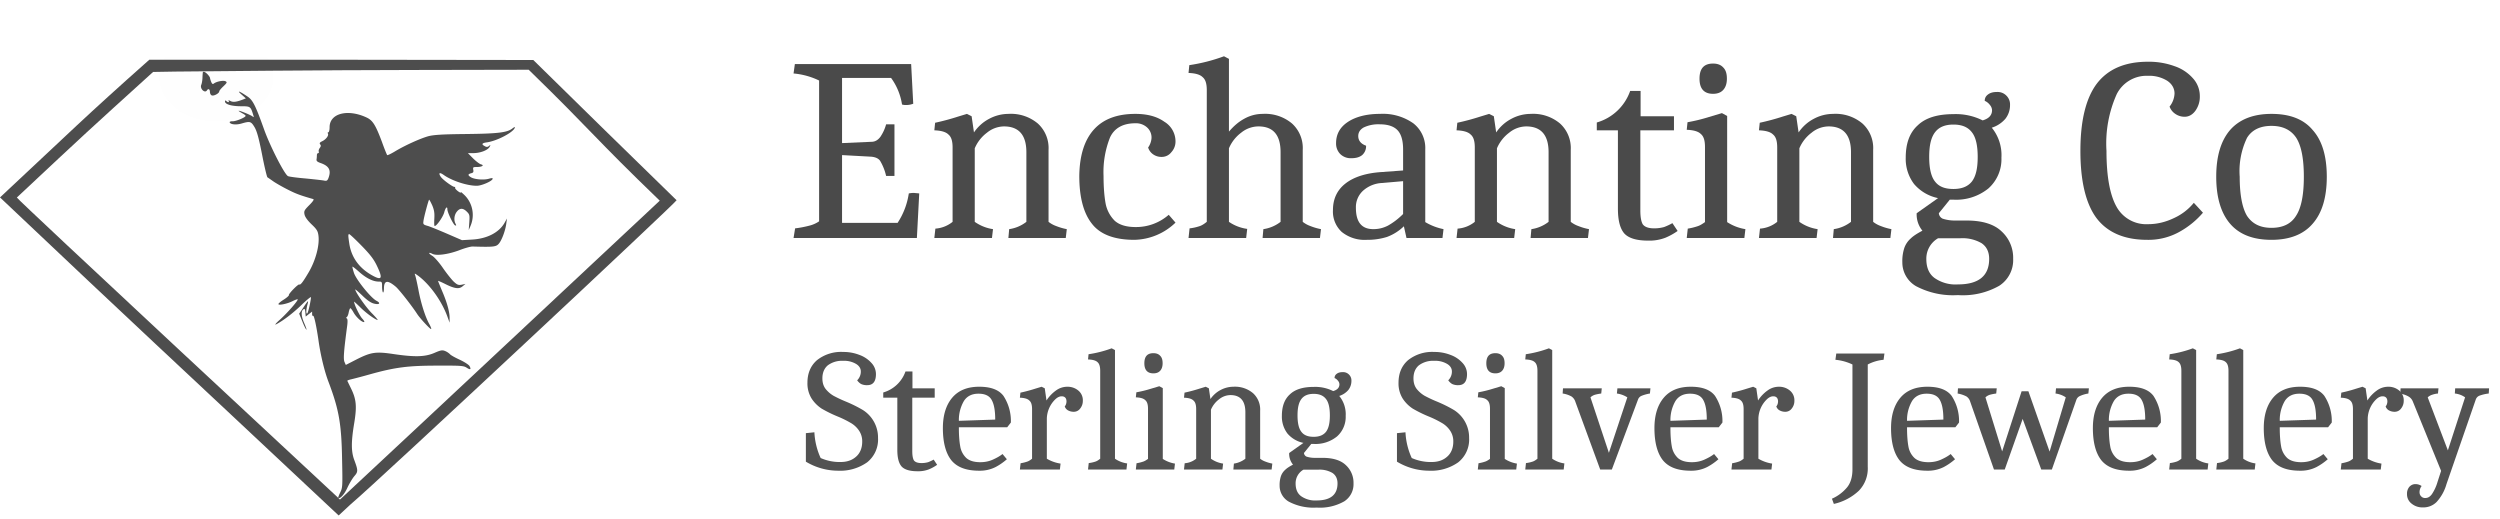 <?xml version="1.0" encoding="UTF-8" standalone="no"?>
<svg xmlns:inkscape="http://www.inkscape.org/namespaces/inkscape" xmlns:sodipodi="http://sodipodi.sourceforge.net/DTD/sodipodi-0.dtd" xmlns:xlink="http://www.w3.org/1999/xlink" xmlns="http://www.w3.org/2000/svg" xmlns:svg="http://www.w3.org/2000/svg" width="306.707" height="63.68" viewBox="0 0 230.03 47.76" version="1.1" id="svg1261" sodipodi:docname="Logo May New-1.svg" inkscape:version="1.1 (c68e22c387, 2021-05-23)">
  <defs id="defs1265"></defs>
  <clipPath id="a">
    <path transform="scale(0.24)" d="M 0,0 H 1562.5 V 1593.75 H 0 Z" fill-rule="evenodd" id="path1061"></path>
  </clipPath>
  <clipPath id="b">
    <path transform="scale(0.24)" d="M 0,0 H 1562.5 V 1562.5 H 0 Z" fill-rule="evenodd" id="path1068"></path>
  </clipPath>
  <clipPath id="c">
    <path transform="scale(0.24)" d="M 0,0 H 1562.5 V 1562.5 H 0 Z" fill-rule="evenodd" id="path1075"></path>
  </clipPath>
  <clipPath id="d">
    <path transform="scale(0.24)" d="M 0,0 H 1562.5 V 1562.5 H 0 Z" fill-rule="evenodd" id="path1082"></path>
  </clipPath>
  <g clip-path="url(#d)" id="g1259" transform="translate(-67.81,-157.92)">
    <g opacity="0.698" id="g1110">
      <clipPath id="e">
        <path transform="matrix(0.24,0,0,0.24,67.44,162.96)" d="M 0,0 H 292 V 226 H 0 Z" fill-rule="evenodd" id="path1085"></path>
      </clipPath>
      <g clip-path="url(#e)" id="g1108">
        <clipPath id="f">
          <path transform="matrix(0.24,0,0,0.24,67.44,162.96)" d="M 0.521,0.989 H 291.146 V 222.864 H 0.521 Z" fill-rule="evenodd" id="path1088"></path>
        </clipPath>
        <g clip-path="url(#f)" id="g1106">
          <path d="m 86.47,164.6 a 7.15,7.15 0 0 0 -0.032,0.512 c -0.01,0.234 -0.064,0.51 -0.107,0.607 -0.16,0.351 0.333,0.83 0.526,0.51 0.118,-0.19 0.268,-0.106 0.268,0.15 0,0.138 0.075,0.287 0.172,0.32 0.193,0.074 0.687,-0.192 0.687,-0.373 0,-0.064 0.171,-0.267 0.386,-0.469 0.333,-0.32 0.354,-0.373 0.193,-0.458 -0.193,-0.106 -0.848,0.021 -1.084,0.213 -0.096,0.075 -0.16,0.032 -0.246,-0.18 a 2.127,2.127 0 0 1 -0.108,-0.363 c 0,-0.043 -0.096,-0.181 -0.214,-0.309 -0.226,-0.234 -0.419,-0.309 -0.44,-0.16 z m 3.556,2.01 0.407,0.361 -0.3,0.118 c -0.558,0.213 -0.88,0.255 -1.116,0.127 -0.16,-0.085 -0.215,-0.085 -0.172,-0.01 0.097,0.149 -0.075,0.149 -0.214,0.01 -0.075,-0.074 -0.118,-0.064 -0.118,0.043 0,0.256 0.6,0.437 1.47,0.437 0.869,0 0.89,0.02 1.126,0.798 0.075,0.224 0.054,0.245 -0.064,0.139 -0.172,-0.139 -1.277,-0.586 -1.277,-0.511 0,0.02 0.15,0.117 0.322,0.213 0.182,0.095 0.322,0.202 0.322,0.245 0,0.138 -0.89,0.51 -1.213,0.5 -0.16,-0.01 -0.279,0.043 -0.257,0.096 0.064,0.202 0.612,0.256 1.105,0.106 0.773,-0.223 0.859,-0.202 1.191,0.352 0.215,0.373 0.386,0.99 0.687,2.513 0.214,1.108 0.44,2.045 0.493,2.088 0.054,0.032 0.312,0.213 0.57,0.394 0.267,0.18 0.868,0.522 1.34,0.756 0.73,0.373 1.149,0.522 2.297,0.852 0.107,0.021 0,0.202 -0.354,0.554 -0.473,0.479 -0.505,0.554 -0.44,0.873 0.053,0.234 0.279,0.543 0.643,0.895 0.473,0.447 0.58,0.617 0.633,1.011 0.13,0.895 -0.257,2.343 -0.922,3.451 -0.515,0.873 -0.73,1.14 -0.837,1.076 -0.097,-0.064 -0.998,0.862 -0.955,0.969 0.021,0.053 -0.183,0.234 -0.462,0.415 -0.279,0.17 -0.504,0.362 -0.504,0.415 -0.01,0.15 0.826,-0.02 1.298,-0.266 0.236,-0.117 0.451,-0.191 0.473,-0.17 0.085,0.085 -0.955,1.267 -1.631,1.874 -0.355,0.31 -0.515,0.511 -0.365,0.437 0.644,-0.33 1.556,-1.023 2.36,-1.8 0.472,-0.458 0.859,-0.767 0.859,-0.703 0,0.288 -0.247,1.395 -0.333,1.48 -0.129,0.139 -0.118,-0.33 0,-0.766 0.054,-0.181 0.086,-0.341 0.054,-0.341 -0.022,0 -0.215,0.255 -0.419,0.575 l -0.386,0.564 0.29,0.714 c 0.15,0.383 0.322,0.735 0.375,0.756 0.043,0.032 -0.032,-0.202 -0.171,-0.532 -0.3,-0.671 -0.344,-1.14 -0.118,-1.321 0.128,-0.106 0.16,-0.064 0.193,0.256 l 0.032,0.394 0.3,-0.235 0.29,-0.223 v 0.223 c 0,0.128 0.043,0.203 0.097,0.17 0.085,-0.052 0.31,1.002 0.493,2.28 0.183,1.31 0.547,2.822 0.912,3.78 0.966,2.546 1.202,3.867 1.256,7.168 0.053,2.45 0.043,2.599 -0.172,3.025 -0.118,0.245 -0.204,0.468 -0.182,0.49 0.15,0.138 0.568,-0.32 0.837,-0.916 0.182,-0.394 0.472,-0.874 0.643,-1.076 0.354,-0.405 0.354,-0.522 -0.01,-1.502 -0.28,-0.756 -0.29,-1.65 0,-3.376 0.257,-1.565 0.193,-2.204 -0.3,-3.205 l -0.333,-0.682 c -0.022,-0.032 0.128,-0.096 0.321,-0.138 a 52.76,52.76 0 0 0 1.803,-0.48 c 2.264,-0.628 3.444,-0.788 6.17,-0.788 2.124,-0.01 2.403,0.01 2.672,0.181 0.354,0.235 0.45,0.181 0.279,-0.138 -0.075,-0.128 -0.472,-0.384 -0.902,-0.586 -0.418,-0.192 -0.826,-0.415 -0.901,-0.511 a 1.486,1.486 0 0 0 -0.44,-0.288 c -0.268,-0.106 -0.397,-0.085 -0.987,0.17 -0.859,0.374 -1.824,0.395 -3.766,0.107 -1.653,-0.245 -2.071,-0.18 -3.455,0.522 l -0.934,0.48 -0.118,-0.267 c -0.118,-0.266 -0.075,-0.916 0.225,-3.195 0.075,-0.5 0.065,-0.767 -0.01,-0.81 -0.075,-0.042 -0.075,-0.095 0,-0.138 0.053,-0.032 0.14,-0.234 0.171,-0.436 0.043,-0.203 0.108,-0.373 0.15,-0.373 0.043,0 0.172,0.17 0.29,0.383 0.226,0.416 0.74,0.895 0.966,0.895 0.075,0 0.01,-0.139 -0.161,-0.32 -0.247,-0.266 -0.751,-1.31 -0.751,-1.555 0,-0.031 0.225,0.182 0.515,0.458 0.483,0.501 1.298,1.108 1.63,1.225 0.097,0.032 -0.128,-0.234 -0.482,-0.596 -0.547,-0.533 -1.556,-1.981 -1.556,-2.215 0,-0.032 0.29,0.213 0.644,0.553 0.397,0.394 0.783,0.671 1.04,0.735 0.527,0.15 0.709,-0.021 0.269,-0.245 -0.515,-0.266 -1.856,-1.927 -2.07,-2.556 -0.097,-0.298 -0.162,-0.564 -0.14,-0.585 0.021,-0.022 0.29,0.191 0.6,0.468 0.655,0.586 1.277,0.895 1.782,0.905 0.332,0 0.343,0.011 0.343,0.469 0,0.266 0.043,0.5 0.086,0.532 0.043,0.022 0.086,-0.138 0.086,-0.372 0.01,-0.746 0.322,-0.799 1.084,-0.16 0.31,0.256 1.523,1.81 1.974,2.513 0.247,0.384 1.17,1.385 1.277,1.385 0.053,0 -0.022,-0.202 -0.161,-0.458 -0.376,-0.66 -0.784,-1.96 -1.009,-3.195 -0.118,-0.596 -0.247,-1.182 -0.29,-1.289 -0.075,-0.202 -0.064,-0.202 0.236,0.01 1.084,0.789 2.21,2.344 2.737,3.814 l 0.193,0.532 v -0.415 c 0.01,-0.543 -0.226,-1.427 -0.687,-2.492 -0.204,-0.49 -0.375,-0.906 -0.375,-0.938 0,-0.02 0.278,0.096 0.622,0.267 0.88,0.447 1.309,0.51 1.63,0.234 l 0.27,-0.224 -0.355,0.075 c -0.3,0.053 -0.408,0.01 -0.74,-0.298 -0.204,-0.203 -0.655,-0.767 -0.998,-1.268 -0.344,-0.5 -0.784,-0.99 -0.966,-1.097 -0.376,-0.223 -0.365,-0.372 0.01,-0.18 0.376,0.202 1.46,0.053 2.48,-0.33 0.482,-0.192 1.04,-0.342 1.212,-0.342 1.845,0.054 2.146,0.032 2.382,-0.213 0.279,-0.266 0.644,-1.214 0.73,-1.895 l 0.064,-0.469 -0.215,0.384 c -0.504,0.905 -1.62,1.48 -3.004,1.554 l -0.923,0.054 -1.352,-0.586 c -0.74,-0.32 -1.545,-0.65 -1.792,-0.724 -0.418,-0.117 -0.44,-0.15 -0.397,-0.458 0.043,-0.362 0.45,-1.875 0.515,-1.95 0.032,-0.02 0.15,0.214 0.29,0.512 0.182,0.437 0.225,0.703 0.193,1.235 -0.021,0.373 -0.01,0.671 0.032,0.671 0.183,0 0.762,-0.83 0.88,-1.256 0.118,-0.448 0.29,-0.607 0.29,-0.277 0,0.277 0.547,1.406 0.708,1.47 0.118,0.042 0.129,0.01 0.043,-0.15 -0.172,-0.32 -0.129,-0.798 0.118,-1.107 0.279,-0.352 0.569,-0.352 0.923,0 0.257,0.255 0.268,0.33 0.225,0.98 l -0.053,0.713 0.16,-0.373 c 0.43,-0.99 0.194,-2.15 -0.59,-2.886 -0.214,-0.202 -0.343,-0.298 -0.3,-0.213 0.043,0.075 -0.065,0.032 -0.247,-0.096 -0.182,-0.138 -0.311,-0.287 -0.279,-0.34 0.032,-0.054 0.022,-0.075 -0.032,-0.064 -0.14,0.042 -1.095,-0.65 -1.288,-0.938 -0.236,-0.362 -0.107,-0.436 0.28,-0.16 0.75,0.533 2.177,1.002 3.047,0.991 0.429,0 1.384,-0.415 1.448,-0.628 0.022,-0.096 -0.064,-0.096 -0.375,-0.01 -0.472,0.127 -1.31,0.052 -1.631,-0.15 -0.29,-0.181 -0.28,-0.277 0.021,-0.362 0.204,-0.043 0.247,-0.117 0.204,-0.32 -0.043,-0.234 -0.01,-0.255 0.311,-0.255 0.494,0 0.74,-0.16 0.397,-0.245 -0.129,-0.032 -0.461,-0.288 -0.73,-0.554 l -0.472,-0.48 h 0.505 c 0.622,0 1.33,-0.265 1.491,-0.574 0.107,-0.203 0.097,-0.213 -0.053,-0.085 -0.13,0.106 -0.226,0.117 -0.387,0.02 -0.332,-0.17 -0.279,-0.287 0.183,-0.35 0.933,-0.128 2.435,-0.916 2.575,-1.342 0.032,-0.107 -0.043,-0.075 -0.236,0.074 -0.472,0.362 -1.32,0.469 -4.281,0.5 -2.19,0.022 -2.951,0.075 -3.445,0.203 -0.75,0.213 -2.167,0.852 -3.08,1.406 -0.353,0.213 -0.675,0.362 -0.697,0.33 -0.032,-0.032 -0.257,-0.575 -0.483,-1.214 -0.59,-1.566 -0.847,-1.981 -1.416,-2.247 -1.738,-0.81 -3.401,-0.384 -3.401,0.894 0,0.256 -0.054,0.469 -0.118,0.469 -0.054,0 -0.076,0.042 -0.043,0.106 0.107,0.17 -0.14,0.522 -0.494,0.703 -0.247,0.117 -0.3,0.192 -0.215,0.298 0.086,0.096 0.076,0.192 -0.032,0.33 -0.086,0.118 -0.129,0.267 -0.096,0.341 0.032,0.075 0,0.139 -0.054,0.139 -0.064,0 -0.118,0.085 -0.118,0.18 0,0.107 -0.01,0.278 -0.032,0.395 -0.022,0.15 0.075,0.234 0.386,0.34 0.783,0.278 0.977,0.672 0.708,1.385 -0.096,0.235 -0.16,0.277 -0.407,0.224 -0.161,-0.032 -0.923,-0.117 -1.685,-0.192 -0.773,-0.064 -1.502,-0.16 -1.62,-0.213 -0.3,-0.106 -1.61,-2.662 -2.179,-4.217 -0.815,-2.29 -1.062,-2.78 -1.555,-3.11 -0.74,-0.5 -1.03,-0.607 -0.558,-0.192 z m 11.052,13.919 c 0.794,0.81 1.126,1.246 1.405,1.832 0.58,1.203 0.472,1.405 -0.472,0.873 -1.159,-0.66 -1.845,-1.619 -2.05,-2.822 -0.128,-0.831 -0.128,-0.948 -0.02,-0.948 0.053,0 0.568,0.48 1.137,1.065 z" id="path1091"></path>
          <path d="m 67.81,176.085 c 13.691,12.96 13.983,13.153 31.16,29.264 l 1.11,-1.03 c 2.365,-1.982 30.039,-27.855 29.985,-27.975 -5.274,-5.147 -7.89,-7.691 -13.185,-12.903 l -17.811,-0.024 -17.523,0.001 c -6.047,5.369 -7.204,6.572 -13.736,12.667 z m 60.705,0.3 c -9.811,9.165 -19.6,18.356 -29.425,27.502 l -0.183,-0.18 c 0,0 -29.547,-27.457 -29.547,-27.612 6.44,-6.033 6.435,-6.025 12.536,-11.554 l 2.034,-0.035 c 15.02,-0.139 15.04,-0.134 32.527,-0.169 6.077,5.923 5.898,6.113 12.059,12.048 z" id="path1093"></path>
          <g opacity="0.008" data-name="P" id="g1104">
            <clipPath id="g">
              <path transform="matrix(0.24,0,0,0.24,82.32,162.96)" d="M 0,0 H 45 V 26 H 0 Z" fill-rule="evenodd" id="path1095"></path>
            </clipPath>
            <g clip-path="url(#g)" id="g1102">
              <path d="m 92.618,164.997 c 0,0.242 -0.031,0.483 -0.093,0.72 -0.062,0.239 -0.154,0.47 -0.276,0.694 a 3.515,3.515 0 0 1 -0.448,0.64 4.117,4.117 0 0 1 -0.602,0.56 c -0.225,0.171 -0.47,0.325 -0.735,0.46 a 5.47,5.47 0 0 1 -0.837,0.341 5.998,5.998 0 0 1 -0.91,0.21 6.29,6.29 0 0 1 -2.799,-0.21 5.47,5.47 0 0 1 -0.837,-0.342 4.804,4.804 0 0 1 -0.735,-0.46 4.117,4.117 0 0 1 -0.602,-0.56 3.515,3.515 0 0 1 -0.448,-0.639 3.077,3.077 0 0 1 -0.276,-0.693 2.848,2.848 0 0 1 0,-1.443 c 0.062,-0.238 0.154,-0.469 0.276,-0.693 0.122,-0.224 0.271,-0.437 0.448,-0.64 0.177,-0.201 0.377,-0.388 0.602,-0.56 0.225,-0.171 0.47,-0.324 0.735,-0.46 a 5.47,5.47 0 0 1 0.837,-0.34 c 0.294,-0.094 0.597,-0.164 0.91,-0.211 a 6.29,6.29 0 0 1 2.799,0.21 c 0.294,0.093 0.573,0.207 0.837,0.342 0.265,0.135 0.51,0.288 0.735,0.46 0.225,0.171 0.425,0.358 0.602,0.56 0.177,0.202 0.326,0.415 0.448,0.639 0.122,0.224 0.214,0.455 0.276,0.693 0.062,0.238 0.093,0.479 0.093,0.722 z" id="path1098"></path>
              <path transform="matrix(0.107,0,0,0.106,67.567,163.197)" stroke-width="7.5" stroke-linejoin="round" fill="none" stroke="#1e252b" d="m 233.459,16.895 c 0,2.28 -0.29,4.537 -0.868,6.772 a 29.016,29.016 0 0 1 -2.57,6.512 33.008,33.008 0 0 1 -4.172,6 38.48,38.48 0 0 1 -5.616,5.261 44.718,44.718 0 0 1 -6.843,4.317 50.754,50.754 0 0 1 -7.807,3.208 55.547,55.547 0 0 1 -8.47,1.975 58.199,58.199 0 0 1 -8.81,0.667 58.2,58.2 0 0 1 -8.81,-0.667 55.547,55.547 0 0 1 -8.47,-1.975 50.754,50.754 0 0 1 -7.807,-3.208 44.72,44.72 0 0 1 -6.843,-4.317 38.48,38.48 0 0 1 -5.616,-5.26 33.01,33.01 0 0 1 -4.173,-6.001 29.016,29.016 0 0 1 -2.57,-6.512 26.928,26.928 0 0 1 -0.867,-6.772 c 0,-2.28 0.29,-4.537 0.868,-6.772 a 29.017,29.017 0 0 1 2.57,-6.512 33.01,33.01 0 0 1 4.172,-6.001 38.481,38.481 0 0 1 5.616,-5.26 44.72,44.72 0 0 1 6.843,-4.317 50.755,50.755 0 0 1 7.807,-3.208 55.545,55.545 0 0 1 8.47,-1.975 58.199,58.199 0 0 1 8.81,-0.667 c 2.965,0 5.901,0.222 8.81,0.667 a 55.546,55.546 0 0 1 8.47,1.975 50.755,50.755 0 0 1 7.807,3.208 44.718,44.718 0 0 1 6.843,4.317 38.481,38.481 0 0 1 5.616,5.26 33.008,33.008 0 0 1 4.173,6.001 29.015,29.015 0 0 1 2.57,6.512 c 0.578,2.235 0.867,4.493 0.867,6.772 z" id="path1100"></path>
            </g>
          </g>
        </g>
      </g>
    </g>
    <g opacity="0.678" id="g1206">
      <clipPath id="h">
        <path transform="matrix(0.24,0,0,0.24,141.6,187.44)" d="M 0,0 H 651 V 76 H 0 Z" fill-rule="evenodd" id="path1112"></path>
      </clipPath>
      <g clip-path="url(#h)" id="g1204">
        <symbol id="i">
          <path d="M 0.185,0 A 0.361,0.361 0 0 0 0,0.052 V 0.216 L 0.049,0.221 A 0.4,0.4 0 0 1 0.085,0.073 0.27,0.27 0 0 1 0.199,0.05 c 0.037,0 0.067,0.01 0.09,0.031 0.023,0.02 0.035,0.05 0.035,0.086 A 0.108,0.108 0 0 1 0.304,0.233 0.142,0.142 0 0 1 0.256,0.276 0.583,0.583 0 0 1 0.18,0.313 0.738,0.738 0 0 0 0.091,0.357 0.2,0.2 0 0 0 0.033,0.415 0.164,0.164 0 0 0 0.009,0.506 c 0,0.054 0.018,0.097 0.054,0.129 A 0.223,0.223 0 0 0 0.215,0.683 0.25,0.25 0 0 0 0.308,0.666 0.17,0.17 0 0 0 0.377,0.62 0.094,0.094 0 0 0 0.403,0.556 C 0.403,0.513 0.386,0.492 0.353,0.492 A 0.077,0.077 0 0 0 0.317,0.499 0.072,0.072 0 0 0 0.295,0.52 0.07,0.07 0 0 1 0.316,0.571 c 0,0.017 -0.009,0.032 -0.027,0.043 A 0.134,0.134 0 0 1 0.214,0.632 0.136,0.136 0 0 1 0.126,0.606 C 0.106,0.589 0.095,0.564 0.095,0.531 0.095,0.507 0.101,0.487 0.113,0.471 A 0.166,0.166 0 0 1 0.159,0.431 0.775,0.775 0 0 1 0.234,0.396 0.765,0.765 0 0 0 0.328,0.349 0.187,0.187 0 0 0 0.415,0.188 0.167,0.167 0 0 0 0.352,0.048 0.269,0.269 0 0 0 0.185,0 Z" id="path1115"></path>
        </symbol>
        <symbol id="j">
          <path d="M 0.196,0 C 0.151,0 0.121,0.01 0.105,0.028 0.089,0.047 0.081,0.078 0.081,0.123 v 0.3 H 0 v 0.03 a 0.192,0.192 0 0 1 0.128,0.121 h 0.04 V 0.477 H 0.296 V 0.423 H 0.167 V 0.116 C 0.167,0.091 0.17,0.074 0.176,0.063 0.183,0.053 0.197,0.047 0.22,0.047 c 0.015,0 0.027,0.002 0.038,0.005 A 0.23,0.23 0 0 1 0.29,0.067 L 0.31,0.037 A 0.244,0.244 0 0 0 0.263,0.011 0.17,0.17 0 0 0 0.196,0 Z" id="path1118"></path>
        </symbol>
        <symbol id="k">
          <path d="M 0.209,0 C 0.134,0 0.081,0.02 0.048,0.061 0.016,0.102 0,0.164 0,0.245 0,0.319 0.018,0.377 0.053,0.419 0.089,0.462 0.141,0.483 0.209,0.483 0.275,0.483 0.321,0.466 0.348,0.431 A 0.263,0.263 0 0 0 0.391,0.277 L 0.37,0.25 H 0.092 V 0.245 C 0.092,0.202 0.095,0.166 0.1,0.139 A 0.118,0.118 0 0 1 0.135,0.073 C 0.153,0.057 0.18,0.049 0.215,0.049 c 0.027,0 0.051,0.005 0.073,0.015 0.022,0.01 0.04,0.02 0.055,0.032 L 0.368,0.066 A 0.333,0.333 0 0 0 0.303,0.021 0.2,0.2 0 0 0 0.209,0 M 0.301,0.294 C 0.301,0.347 0.294,0.384 0.28,0.408 0.267,0.431 0.242,0.443 0.205,0.443 0.167,0.443 0.139,0.429 0.121,0.401 A 0.217,0.217 0 0 1 0.092,0.287 Z" id="path1121"></path>
        </symbol>
        <symbol id="l">
          <path d="M 0.004,0.036 A 0.231,0.231 0 0 1 0.041,0.045 C 0.051,0.048 0.06,0.054 0.07,0.062 V 0.347 C 0.07,0.372 0.065,0.388 0.054,0.397 0.044,0.407 0.026,0.412 0,0.413 l 0.003,0.029 a 0.91,0.91 0 0 1 0.089,0.024 l 0.033,0.01 0.018,-0.009 0.01,-0.07 A 0.21,0.21 0 0 0 0.207,0.454 C 0.227,0.469 0.25,0.476 0.273,0.476 A 0.096,0.096 0 0 0 0.335,0.455 0.072,0.072 0 0 0 0.362,0.395 0.069,0.069 0 0 0 0.347,0.351 0.045,0.045 0 0 0 0.309,0.332 0.067,0.067 0 0 0 0.277,0.34 0.04,0.04 0 0 0 0.258,0.363 0.034,0.034 0 0 1 0.265,0.375 0.051,0.051 0 0 1 0.268,0.391 c 0,0.02 -0.01,0.03 -0.028,0.03 -0.012,0 -0.025,-0.006 -0.038,-0.019 A 0.16,0.16 0 0 1 0.155,0.294 V 0.062 A 0.22,0.22 0 0 1 0.234,0.034 L 0.23,0 H 0 Z" id="path1124"></path>
        </symbol>
        <symbol id="m">
          <path d="M 0.004,0.037 A 0.184,0.184 0 0 1 0.041,0.045 C 0.051,0.048 0.06,0.054 0.07,0.062 V 0.567 C 0.07,0.592 0.065,0.608 0.055,0.617 0.045,0.627 0.027,0.632 0,0.633 l 0.003,0.03 A 0.661,0.661 0 0 1 0.136,0.697 L 0.155,0.687 V 0.062 A 0.162,0.162 0 0 1 0.225,0.035 L 0.221,0 H 0 Z" id="path1127"></path>
        </symbol>
        <symbol id="n">
          <path d="M 0.004,0.036 A 0.231,0.231 0 0 1 0.041,0.045 C 0.051,0.048 0.06,0.054 0.07,0.061 V 0.349 C 0.07,0.374 0.065,0.39 0.054,0.399 0.044,0.409 0.026,0.414 0,0.415 l 0.003,0.029 a 0.666,0.666 0 0 1 0.082,0.02 l 0.05,0.015 0.02,-0.011 V 0.061 A 0.18,0.18 0 0 1 0.225,0.034 L 0.221,0 H 0 l 0.004,0.036 m 0.097,0.517 c -0.035,0 -0.052,0.02 -0.052,0.058 0,0.039 0.017,0.058 0.052,0.058 0.017,0 0.03,-0.005 0.039,-0.015 C 0.15,0.644 0.154,0.63 0.154,0.611 0.154,0.592 0.149,0.578 0.14,0.568 0.131,0.558 0.118,0.553 0.101,0.553 Z" id="path1130"></path>
        </symbol>
        <symbol id="o">
          <path d="M 0.004,0.036 A 0.118,0.118 0 0 1 0.07,0.062 V 0.347 C 0.07,0.372 0.065,0.388 0.054,0.397 0.044,0.407 0.026,0.412 0,0.413 L 0.003,0.442 A 0.91,0.91 0 0 1 0.092,0.466 L 0.125,0.476 0.143,0.467 0.152,0.405 C 0.167,0.427 0.187,0.445 0.21,0.457 A 0.157,0.157 0 0 0 0.284,0.476 0.16,0.16 0 0 0 0.397,0.439 0.127,0.127 0 0 0 0.438,0.338 V 0.062 A 0.102,0.102 0 0 1 0.467,0.046 0.222,0.222 0 0 1 0.508,0.034 L 0.504,0 h -0.22 l 0.003,0.034 a 0.14,0.14 0 0 1 0.066,0.028 v 0.267 c 0,0.066 -0.029,0.099 -0.086,0.099 A 0.105,0.105 0 0 1 0.202,0.404 0.145,0.145 0 0 1 0.155,0.344 V 0.062 A 0.163,0.163 0 0 1 0.225,0.034 L 0.221,0 H 0 Z" id="path1133"></path>
        </symbol>
        <symbol id="p">
          <path d="M 0.213,0 A 0.304,0.304 0 0 0 0.053,0.034 0.105,0.105 0 0 0 0,0.126 0.16,0.16 0 0 0 0.008,0.182 0.087,0.087 0 0 0 0.032,0.217 c 0.01,0.01 0.026,0.02 0.045,0.03 A 0.098,0.098 0 0 0 0.055,0.314 L 0.137,0.372 A 0.164,0.164 0 0 0 0.045,0.426 0.16,0.16 0 0 0 0.013,0.527 c 0,0.055 0.015,0.096 0.046,0.124 0.03,0.029 0.076,0.043 0.137,0.043 A 0.229,0.229 0 0 0 0.308,0.67 c 0.024,0.007 0.036,0.02 0.036,0.039 a 0.032,0.032 0 0 1 -0.008,0.02 0.049,0.049 0 0 1 -0.02,0.016 c 0,0.01 0.004,0.018 0.012,0.024 0.009,0.007 0.02,0.01 0.035,0.01 A 0.047,0.047 0 0 0 0.399,0.765 0.047,0.047 0 0 0 0.413,0.729 0.084,0.084 0 0 0 0.395,0.676 0.114,0.114 0 0 0 0.343,0.642 0.166,0.166 0 0 0 0.38,0.527 0.15,0.15 0 0 0 0.33,0.409 0.196,0.196 0 0 0 0.196,0.366 H 0.182 L 0.14,0.314 A 0.025,0.025 0 0 1 0.155,0.293 0.15,0.15 0 0 1 0.204,0.286 h 0.042 c 0.061,0 0.106,-0.014 0.135,-0.042 A 0.137,0.137 0 0 0 0.425,0.139 0.117,0.117 0 0 0 0.372,0.036 0.282,0.282 0 0 0 0.213,0 M 0.196,0.407 c 0.033,0 0.056,0.01 0.071,0.029 0.015,0.02 0.022,0.05 0.022,0.094 0,0.043 -0.007,0.075 -0.022,0.094 C 0.252,0.644 0.229,0.654 0.196,0.654 0.163,0.654 0.14,0.644 0.125,0.624 0.11,0.604 0.103,0.574 0.103,0.53 0.103,0.487 0.11,0.455 0.125,0.436 0.14,0.416 0.163,0.407 0.196,0.407 M 0.213,0.041 c 0.08,0 0.12,0.033 0.12,0.098 0,0.027 -0.01,0.047 -0.029,0.06 A 0.146,0.146 0 0 1 0.222,0.218 H 0.137 A 0.09,0.09 0 0 1 0.092,0.139 c 0,-0.033 0.01,-0.057 0.031,-0.073 a 0.14,0.14 0 0 1 0.09,-0.025 z" id="path1136"></path>
        </symbol>
        <symbol id="q">
          <path d="M 0,0 Z" id="path1139"></path>
        </symbol>
        <symbol id="r">
          <path d="M 0.073,0.39 A 0.057,0.057 0 0 1 0.051,0.42 0.149,0.149 0 0 1 0,0.437 l 0.002,0.03 H 0.225 L 0.222,0.437 A 0.265,0.265 0 0 1 0.186,0.43 0.065,0.065 0 0 1 0.16,0.415 L 0.266,0.096 0.372,0.415 a 0.149,0.149 0 0 1 -0.06,0.022 l 0.003,0.03 h 0.19 L 0.502,0.437 A 0.219,0.219 0 0 1 0.452,0.423 0.037,0.037 0 0 1 0.433,0.401 L 0.283,0 H 0.216 Z" id="path1142"></path>
        </symbol>
        <symbol id="s">
          <path d="m 0,0.03 a 0.238,0.238 0 0 1 0.086,0.064 c 0.021,0.025 0.032,0.06 0.032,0.105 V 0.802 A 0.29,0.29 0 0 1 0.02,0.829 L 0.025,0.865 H 0.302 L 0.297,0.829 A 0.245,0.245 0 0 1 0.206,0.802 V 0.214 A 0.184,0.184 0 0 0 0.155,0.076 0.308,0.308 0 0 0 0.011,0 Z" id="path1145"></path>
        </symbol>
        <symbol id="t">
          <path d="M 0.072,0.391 A 0.054,0.054 0 0 1 0.051,0.42 0.17,0.17 0 0 1 0,0.437 l 0.002,0.03 H 0.225 L 0.222,0.437 A 0.265,0.265 0 0 1 0.186,0.43 0.065,0.065 0 0 1 0.16,0.415 L 0.256,0.104 0.368,0.45 H 0.407 L 0.529,0.103 0.622,0.415 A 0.133,0.133 0 0 1 0.563,0.437 l 0.003,0.03 H 0.755 L 0.752,0.437 A 0.18,0.18 0 0 1 0.702,0.422 0.037,0.037 0 0 1 0.683,0.401 L 0.542,0 H 0.481 L 0.374,0.291 0.271,0 H 0.209 Z" id="path1148"></path>
        </symbol>
        <symbol id="u">
          <path d="M 0.13,0 A 0.097,0.097 0 0 0 0.065,0.022 0.067,0.067 0 0 0 0.039,0.077 0.06,0.06 0 0 0 0.053,0.119 c 0.01,0.01 0.021,0.015 0.035,0.015 A 0.064,0.064 0 0 0 0.123,0.123 0.06,0.06 0 0 1 0.111,0.088 c 0,-0.01 0.003,-0.018 0.009,-0.024 a 0.03,0.03 0 0 1 0.024,-0.01 c 0.015,0 0.027,0.007 0.038,0.022 A 0.25,0.25 0 0 1 0.214,0.145 L 0.235,0.21 0.072,0.61 A 0.057,0.057 0 0 1 0.049,0.637 0.13,0.13 0 0 1 0,0.654 L 0.002,0.685 H 0.22 L 0.217,0.655 A 0.143,0.143 0 0 1 0.184,0.648 0.065,0.065 0 0 1 0.158,0.633 L 0.274,0.328 0.373,0.633 A 0.122,0.122 0 0 1 0.314,0.655 l 0.002,0.03 H 0.511 L 0.509,0.655 A 0.228,0.228 0 0 1 0.454,0.642 0.037,0.037 0 0 1 0.435,0.622 L 0.266,0.134 A 0.255,0.255 0 0 0 0.209,0.031 0.107,0.107 0 0 0 0.13,0 Z" id="path1151"></path>
        </symbol>
        <use xlink:href="#i" transform="matrix(15.998,0,0,-15.998,141.96,201.231)" id="use1154" x="0" y="0" width="100%" height="100%"></use>
        <use xlink:href="#j" transform="matrix(15.998,0,0,-15.998,149.079,201.28)" id="use1156" x="0" y="0" width="100%" height="100%"></use>
        <use xlink:href="#k" transform="matrix(15.998,0,0,-15.998,154.566,201.231)" id="use1158" x="0" y="0" width="100%" height="100%"></use>
        <use xlink:href="#l" transform="matrix(15.998,0,0,-15.998,161.652,201.12)" id="use1160" x="0" y="0" width="100%" height="100%"></use>
        <use xlink:href="#m" transform="matrix(15.998,0,0,-15.998,167.922,201.12)" id="use1162" x="0" y="0" width="100%" height="100%"></use>
        <use xlink:href="#n" transform="matrix(15.998,0,0,-15.998,172.321,201.12)" id="use1164" x="0" y="0" width="100%" height="100%"></use>
        <use xlink:href="#o" transform="matrix(15.998,0,0,-15.998,176.752,201.12)" id="use1166" x="0" y="0" width="100%" height="100%"></use>
        <use xlink:href="#p" transform="matrix(15.998,0,0,-15.998,185.55,204.623)" id="use1168" x="0" y="0" width="100%" height="100%"></use>
        <use xlink:href="#q" transform="matrix(15.998,0,0,-15.998,192.54,201.12)" id="use1170" x="0" y="0" width="100%" height="100%"></use>
        <use xlink:href="#i" transform="matrix(15.998,0,0,-15.998,196.347,201.231)" id="use1172" x="0" y="0" width="100%" height="100%"></use>
        <use xlink:href="#n" transform="matrix(15.998,0,0,-15.998,203.786,201.12)" id="use1174" x="0" y="0" width="100%" height="100%"></use>
        <use xlink:href="#m" transform="matrix(15.998,0,0,-15.998,208.153,201.12)" id="use1176" x="0" y="0" width="100%" height="100%"></use>
        <use xlink:href="#r" transform="matrix(15.998,0,0,-15.998,211.592,201.12)" id="use1178" x="0" y="0" width="100%" height="100%"></use>
        <use xlink:href="#k" transform="matrix(15.998,0,0,-15.998,220.038,201.231)" id="use1180" x="0" y="0" width="100%" height="100%"></use>
        <use xlink:href="#l" transform="matrix(15.998,0,0,-15.998,227.124,201.12)" id="use1182" x="0" y="0" width="100%" height="100%"></use>
        <use xlink:href="#q" transform="matrix(15.998,0,0,-15.998,232.979,201.12)" id="use1184" x="0" y="0" width="100%" height="100%"></use>
        <use xlink:href="#s" transform="matrix(15.998,0,0,-15.998,236.37,204.287)" id="use1186" x="0" y="0" width="100%" height="100%"></use>
        <use xlink:href="#k" transform="matrix(15.998,0,0,-15.998,241.809,201.231)" id="use1188" x="0" y="0" width="100%" height="100%"></use>
        <use xlink:href="#t" transform="matrix(15.998,0,0,-15.998,247.935,201.12)" id="use1190" x="0" y="0" width="100%" height="100%"></use>
        <use xlink:href="#k" transform="matrix(15.998,0,0,-15.998,260.38,201.231)" id="use1192" x="0" y="0" width="100%" height="100%"></use>
        <use xlink:href="#m" transform="matrix(15.998,0,0,-15.998,267.402,201.12)" id="use1194" x="0" y="0" width="100%" height="100%"></use>
        <use xlink:href="#m" transform="matrix(15.998,0,0,-15.998,271.737,201.12)" id="use1196" x="0" y="0" width="100%" height="100%"></use>
        <use xlink:href="#k" transform="matrix(15.998,0,0,-15.998,276.104,201.231)" id="use1198" x="0" y="0" width="100%" height="100%"></use>
        <use xlink:href="#l" transform="matrix(15.998,0,0,-15.998,283.19,201.12)" id="use1200" x="0" y="0" width="100%" height="100%"></use>
        <use xlink:href="#u" transform="matrix(15.998,0,0,-15.998,288.661,204.607)" id="use1202" x="0" y="0" width="100%" height="100%"></use>
      </g>
    </g>
    <g opacity="0.71" id="g1257">
      <clipPath id="v">
        <path transform="matrix(0.24,0,0,0.24,139.92,157.92)" d="M 0,0 H 598 V 117 H 0 Z" fill-rule="evenodd" id="path1208"></path>
      </clipPath>
      <g clip-path="url(#v)" id="g1255">
        <symbol id="w">
          <path d="m 0.006,0.037 a 0.389,0.389 0 0 1 0.053,0.01 0.115,0.115 0 0 1 0.039,0.017 v 0.54 A 0.281,0.281 0 0 1 0,0.631 L 0.005,0.667 H 0.451 L 0.459,0.515 A 0.077,0.077 0 0 0 0.431,0.51 c -0.003,0 -0.008,0 -0.015,0.002 A 0.233,0.233 0 0 1 0.374,0.614 H 0.186 v -0.25 l 0.113,0.005 c 0.014,0 0.025,0.007 0.034,0.019 A 0.161,0.161 0 0 1 0.355,0.436 H 0.387 V 0.238 H 0.355 A 0.2,0.2 0 0 1 0.332,0.296 C 0.325,0.306 0.312,0.311 0.296,0.312 L 0.186,0.318 V 0.058 H 0.399 A 0.28,0.28 0 0 1 0.442,0.171 0.122,0.122 0 0 0 0.461,0.173 L 0.482,0.171 0.473,0 H 0 Z" id="path1211"></path>
        </symbol>
        <symbol id="x">
          <path d="M 0.211,0 C 0.136,0 0.081,0.02 0.049,0.061 0.016,0.102 0,0.164 0,0.245 c 0.001,0.079 0.02,0.138 0.056,0.178 0.036,0.04 0.089,0.06 0.159,0.06 0.046,0 0.083,-0.01 0.111,-0.03 A 0.088,0.088 0 0 0 0.369,0.377 0.06,0.06 0 0 0 0.353,0.336 0.046,0.046 0 0 0 0.316,0.318 0.055,0.055 0 0 0 0.283,0.328 0.05,0.05 0 0 0 0.264,0.354 0.072,0.072 0 0 1 0.277,0.39 0.052,0.052 0 0 1 0.26,0.431 0.063,0.063 0 0 1 0.215,0.447 C 0.168,0.447 0.135,0.429 0.118,0.393 A 0.359,0.359 0 0 1 0.093,0.245 c 0,-0.043 0.003,-0.079 0.008,-0.106 A 0.127,0.127 0 0 1 0.136,0.073 C 0.154,0.057 0.181,0.049 0.216,0.049 A 0.19,0.19 0 0 1 0.343,0.096 L 0.369,0.066 A 0.234,0.234 0 0 0 0.211,0 Z" id="path1214"></path>
        </symbol>
        <symbol id="y">
          <path d="M 0.004,0.037 A 0.184,0.184 0 0 1 0.041,0.045 C 0.051,0.048 0.06,0.054 0.07,0.062 V 0.567 C 0.07,0.592 0.065,0.608 0.054,0.617 0.044,0.627 0.026,0.632 0,0.633 l 0.003,0.03 A 0.661,0.661 0 0 1 0.136,0.697 L 0.155,0.687 V 0.408 c 0.017,0.02 0.036,0.037 0.058,0.049 A 0.144,0.144 0 0 0 0.284,0.476 0.16,0.16 0 0 0 0.397,0.439 0.127,0.127 0 0 0 0.438,0.338 V 0.062 A 0.102,0.102 0 0 1 0.467,0.046 0.222,0.222 0 0 1 0.508,0.034 L 0.504,0 h -0.22 l 0.003,0.034 a 0.14,0.14 0 0 1 0.066,0.028 v 0.267 c 0,0.066 -0.028,0.099 -0.085,0.099 A 0.106,0.106 0 0 1 0.202,0.404 0.145,0.145 0 0 1 0.155,0.344 V 0.062 A 0.162,0.162 0 0 1 0.225,0.035 L 0.221,0 H 0 Z" id="path1217"></path>
        </symbol>
        <symbol id="z">
          <path d="M 0.13,0 A 0.14,0.14 0 0 0 0.034,0.03 0.106,0.106 0 0 0 0,0.114 C 0,0.157 0.016,0.191 0.048,0.216 0.08,0.241 0.126,0.256 0.187,0.26 L 0.269,0.266 V 0.347 C 0.269,0.38 0.262,0.405 0.248,0.42 0.234,0.435 0.211,0.443 0.18,0.443 A 0.131,0.131 0 0 1 0.118,0.431 C 0.104,0.423 0.097,0.412 0.097,0.398 c 0,-0.017 0.01,-0.03 0.03,-0.037 A 0.045,0.045 0 0 0 0.112,0.325 C 0.102,0.317 0.089,0.313 0.07,0.313 A 0.057,0.057 0 0 0 0.028,0.329 0.057,0.057 0 0 0 0.012,0.371 c 0,0.034 0.015,0.061 0.045,0.081 0.03,0.02 0.072,0.031 0.123,0.031 A 0.203,0.203 0 0 0 0.308,0.447 0.12,0.12 0 0 0 0.354,0.347 V 0.068 A 0.222,0.222 0 0 1 0.424,0.041 L 0.42,0.007 H 0.282 L 0.272,0.052 A 0.186,0.186 0 0 0 0.207,0.011 0.25,0.25 0 0 0 0.13,0 m 0.025,0.041 c 0.019,0 0.037,0.004 0.055,0.013 0.018,0.01 0.038,0.024 0.059,0.045 V 0.225 L 0.189,0.218 A 0.117,0.117 0 0 1 0.115,0.188 0.085,0.085 0 0 1 0.088,0.123 c 0,-0.055 0.022,-0.082 0.067,-0.082 z" id="path1220"></path>
        </symbol>
        <symbol id="A">
          <path d="M 0.256,0 C 0.169,0 0.104,0.028 0.062,0.083 0.021,0.138 0,0.224 0,0.341 0,0.457 0.021,0.543 0.063,0.599 0.106,0.655 0.171,0.683 0.259,0.683 A 0.287,0.287 0 0 0 0.361,0.666 0.164,0.164 0 0 0 0.432,0.619 0.101,0.101 0 0 0 0.458,0.551 0.092,0.092 0 0 0 0.441,0.495 C 0.43,0.48 0.416,0.472 0.4,0.472 A 0.062,0.062 0 0 0 0.364,0.483 0.056,0.056 0 0 0 0.342,0.511 0.086,0.086 0 0 1 0.361,0.561 c 0,0.02 -0.01,0.037 -0.028,0.049 A 0.13,0.13 0 0 1 0.259,0.629 0.128,0.128 0 0 1 0.139,0.558 0.463,0.463 0 0 1 0.1,0.341 C 0.1,0.244 0.113,0.173 0.138,0.128 A 0.13,0.13 0 0 1 0.259,0.06 c 0.035,0 0.068,0.008 0.101,0.024 A 0.21,0.21 0 0 1 0.435,0.142 L 0.47,0.104 A 0.326,0.326 0 0 0 0.384,0.033 0.244,0.244 0 0 0 0.256,0 Z" id="path1223"></path>
        </symbol>
        <symbol id="B">
          <path d="M 0.212,0 C 0.142,0 0.089,0.02 0.053,0.062 0.018,0.103 0,0.163 0,0.242 0,0.321 0.018,0.38 0.053,0.421 0.089,0.462 0.142,0.483 0.212,0.483 0.282,0.483 0.335,0.463 0.37,0.421 0.406,0.381 0.424,0.321 0.424,0.242 0.424,0.163 0.406,0.103 0.37,0.062 0.335,0.021 0.282,0 0.212,0 m 0,0.046 c 0.043,0 0.075,0.015 0.094,0.046 0.02,0.03 0.03,0.08 0.03,0.15 0,0.07 -0.01,0.119 -0.029,0.149 C 0.287,0.421 0.256,0.437 0.212,0.437 0.169,0.437 0.137,0.422 0.118,0.391 A 0.295,0.295 0 0 1 0.09,0.242 c 0,-0.07 0.01,-0.12 0.028,-0.15 0.02,-0.03 0.05,-0.046 0.094,-0.046 z" id="path1226"></path>
        </symbol>
        <use xlink:href="#w" transform="matrix(23.992,0,0,-23.992,140.826,179.82)" id="use1229" x="0" y="0" width="100%" height="100%"></use>
        <use xlink:href="#o" transform="matrix(23.992,0,0,-23.992,153.78,179.82)" id="use1231" x="0" y="0" width="100%" height="100%"></use>
        <use xlink:href="#x" transform="matrix(23.992,0,0,-23.992,167.118,179.987)" id="use1233" x="0" y="0" width="100%" height="100%"></use>
        <use xlink:href="#y" transform="matrix(23.992,0,0,-23.992,177.169,179.82)" id="use1235" x="0" y="0" width="100%" height="100%"></use>
        <use xlink:href="#z" transform="matrix(23.992,0,0,-23.992,190.458,179.987)" id="use1237" x="0" y="0" width="100%" height="100%"></use>
        <use xlink:href="#o" transform="matrix(23.992,0,0,-23.992,201.829,179.82)" id="use1239" x="0" y="0" width="100%" height="100%"></use>
        <use xlink:href="#j" transform="matrix(23.992,0,0,-23.992,214.734,180.059)" id="use1241" x="0" y="0" width="100%" height="100%"></use>
        <use xlink:href="#n" transform="matrix(23.992,0,0,-23.992,223.01,179.82)" id="use1243" x="0" y="0" width="100%" height="100%"></use>
        <use xlink:href="#o" transform="matrix(23.992,0,0,-23.992,229.655,179.82)" id="use1245" x="0" y="0" width="100%" height="100%"></use>
        <use xlink:href="#p" transform="matrix(23.992,0,0,-23.992,242.848,185.073)" id="use1247" x="0" y="0" width="100%" height="100%"></use>
        <use xlink:href="#q" transform="matrix(23.992,0,0,-23.992,253.331,179.82)" id="use1249" x="0" y="0" width="100%" height="100%"></use>
        <use xlink:href="#A" transform="matrix(23.992,0,0,-23.992,259.232,179.987)" id="use1251" x="0" y="0" width="100%" height="100%"></use>
        <use xlink:href="#B" transform="matrix(23.992,0,0,-23.992,271.73,179.987)" id="use1253" x="0" y="0" width="100%" height="100%"></use>
      </g>
    </g>
  </g>
</svg>
